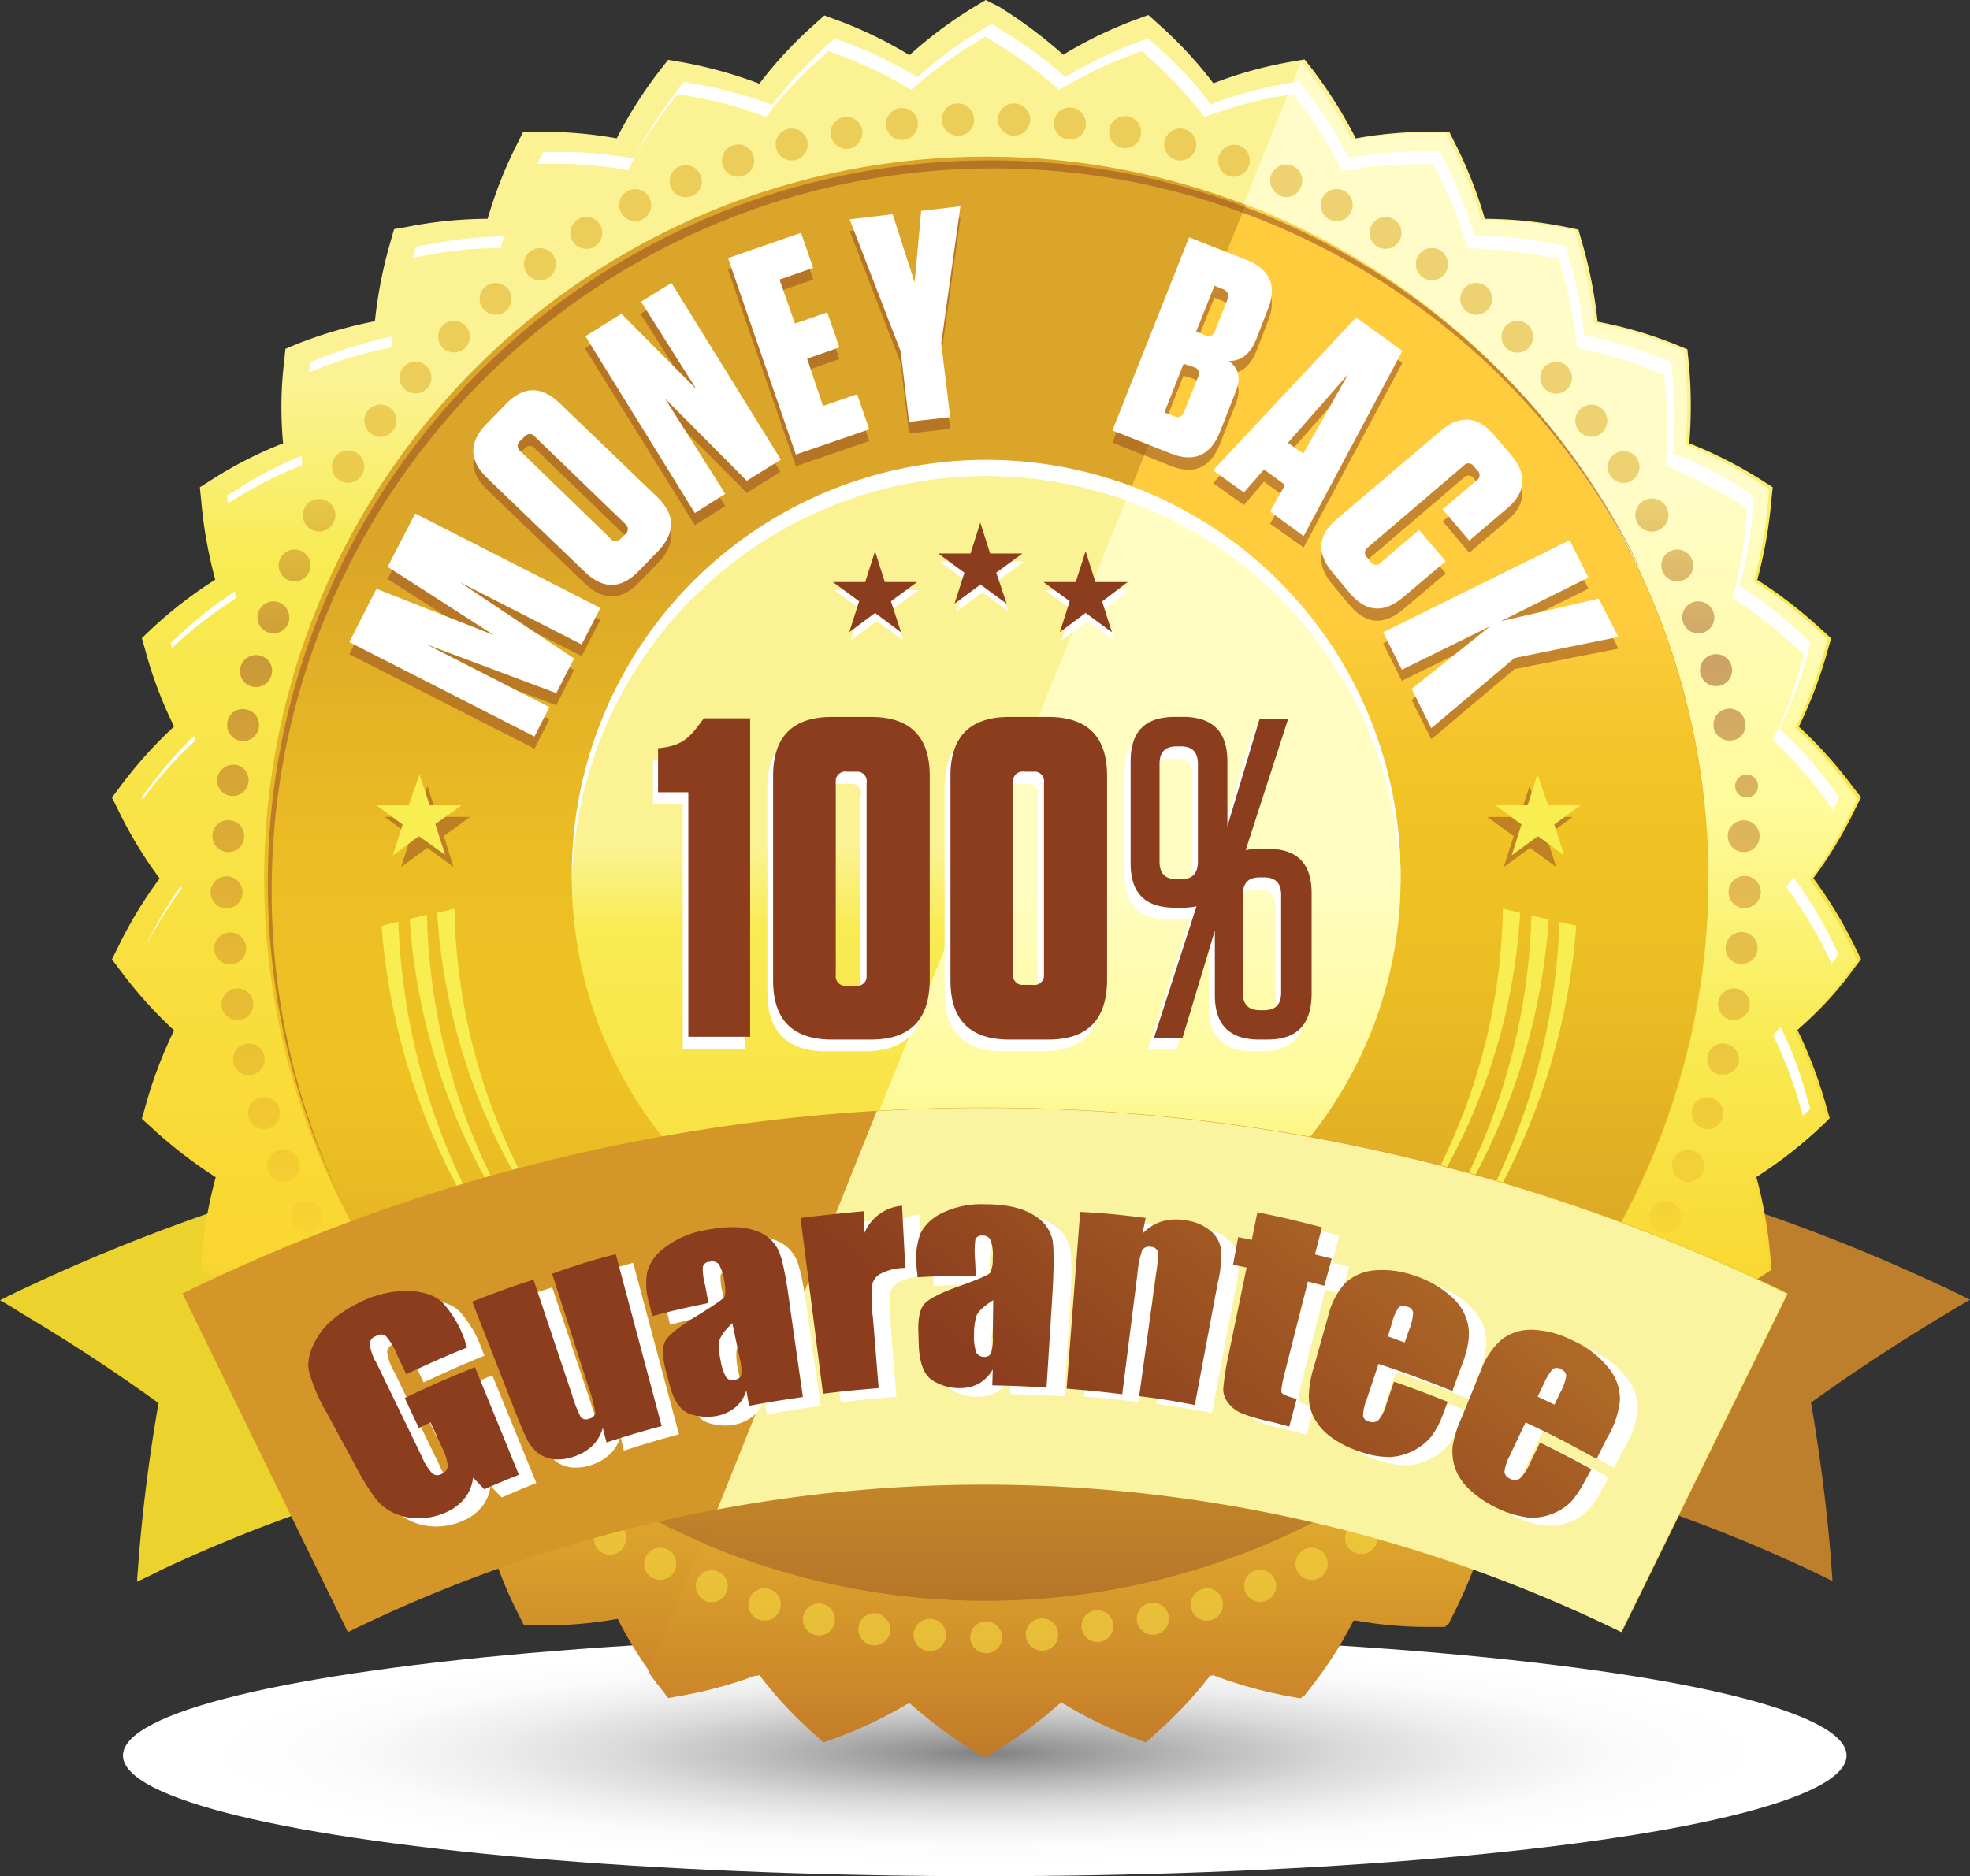 <svg xmlns="http://www.w3.org/2000/svg" xmlns:xlink="http://www.w3.org/1999/xlink" viewBox="0 0 421 401" role="img" aria-labelledby="title"><rect x="0" y="0" width="421" height="401" fill="#333333" stroke="none"/><defs><radialGradient id="a" cx="473.52" cy="6781.71" r="184.46" gradientTransform="matrix(1, 0, 0, -0.14, -263.07, 1324.17)" gradientUnits="userSpaceOnUse"><stop offset="0" stop-color="gray"/><stop offset="0.09" stop-color="#989898"/><stop offset="0.26" stop-color="#bdbdbd"/><stop offset="0.42" stop-color="#dadada"/><stop offset="0.58" stop-color="#eee"/><stop offset="0.74" stop-color="#fbfbfb"/><stop offset="0.9" stop-color="#fff"/></radialGradient><linearGradient id="b" x1="212.8" y1="-5.81" x2="435.06" y2="97.84" gradientTransform="matrix(1, 0, 0, -1, 0, 246)" gradientUnits="userSpaceOnUse"><stop offset="0" stop-color="#ecd22c"/><stop offset="0.11" stop-color="#ce972a"/><stop offset="0.35" stop-color="#bd7f2b"/></linearGradient><linearGradient id="c" x1="-1493.23" y1="-207.21" x2="-1270.93" y2="-103.55" gradientTransform="translate(-852.95 246) rotate(180)" gradientUnits="userSpaceOnUse"><stop offset="0" stop-color="#ecd22c"/><stop offset="0.11" stop-color="#ce972a"/><stop offset="0.27" stop-color="#bd7f2b"/></linearGradient><linearGradient id="d" x1="210.82" y1="-211.3" x2="210.82" y2="164.05" gradientTransform="matrix(1, 0, 0, -1, 0, 246)" gradientUnits="userSpaceOnUse"><stop offset="0" stop-color="#deac26"/><stop offset="0.11" stop-color="#a05324"/><stop offset="0.27" stop-color="#cd892a"/><stop offset="0.5" stop-color="#fad630"/><stop offset="0.9" stop-color="#f8eb53"/><stop offset="1" stop-color="#fbf393"/></linearGradient><linearGradient id="e" x1="267.86" y1="-211.3" x2="267.86" y2="151.2" gradientTransform="matrix(1, 0, 0, -1, 0, 246)" gradientUnits="userSpaceOnUse"><stop offset="0" stop-color="#deac26"/><stop offset="0.11" stop-color="#a05324"/><stop offset="0.27" stop-color="#cd892a"/><stop offset="0.5" stop-color="#fad630"/><stop offset="0.65" stop-color="#f8eb53"/><stop offset="0.78" stop-color="#fffa99"/><stop offset="0.97" stop-color="#fffcc7"/></linearGradient><linearGradient id="f" x1="210.7" y1="142.07" x2="210.7" y2="-189.17" xlink:href="#d"/><linearGradient id="g" x1="210.78" y1="-177.86" x2="210.78" y2="130.78" gradientTransform="matrix(1, 0, 0, -1, 0, 246)" gradientUnits="userSpaceOnUse"><stop offset="0" stop-color="#9b5023"/><stop offset="0.3" stop-color="#ba7b2a"/><stop offset="0.36" stop-color="#c78c28"/><stop offset="0.47" stop-color="#ddaa25"/><stop offset="0.56" stop-color="#eabc24"/><stop offset="0.63" stop-color="#efc223"/><stop offset="0.77" stop-color="#ecbe24"/><stop offset="0.91" stop-color="#e2b026"/><stop offset="1" stop-color="#daa528"/></linearGradient><linearGradient id="h" x1="257.74" y1="-177.86" x2="257.74" y2="120.5" gradientTransform="matrix(1, 0, 0, -1, 0, 246)" gradientUnits="userSpaceOnUse"><stop offset="0" stop-color="#8c3e11"/><stop offset="0.3" stop-color="#ba7b2a"/><stop offset="0.39" stop-color="#c78c28"/><stop offset="0.55" stop-color="#ddaa25"/><stop offset="0.7" stop-color="#eabc24"/><stop offset="0.8" stop-color="#efc223"/><stop offset="0.87" stop-color="#f2c427"/><stop offset="0.94" stop-color="#f9c935"/><stop offset="0.98" stop-color="#ffcc3e"/></linearGradient><linearGradient id="i" x1="210.77" y1="-112.13" x2="210.77" y2="64.99" gradientTransform="matrix(1, 0, 0, -1, 0, 246)" gradientUnits="userSpaceOnUse"><stop offset="0" stop-color="#cd892a"/><stop offset="0.32" stop-color="#fad630"/><stop offset="0.9" stop-color="#f8eb53"/><stop offset="1" stop-color="#fbf393"/></linearGradient><linearGradient id="j" x1="237.23" y1="-112.13" x2="237.23" y2="59.59" gradientTransform="matrix(1, 0, 0, -1, 0, 246)" gradientUnits="userSpaceOnUse"><stop offset="0" stop-color="#deac26"/><stop offset="0.38" stop-color="#fad630"/><stop offset="0.55" stop-color="#f8eb53"/><stop offset="0.72" stop-color="#fffa99"/><stop offset="0.99" stop-color="#fffdc2"/></linearGradient><linearGradient id="k" x1="441.1" y1="122.58" x2="504.27" y2="122.58" gradientTransform="matrix(1, 0, 0, -1, 0, 246)" gradientUnits="userSpaceOnUse"><stop offset="0" stop-color="#8b3d1e"/><stop offset="0.51" stop-color="#be7c2a"/><stop offset="1" stop-color="#8b3d1e"/></linearGradient><linearGradient id="l" x1="403.82" y1="58.29" x2="543.49" y2="58.29" xlink:href="#k"/><linearGradient id="m" x1="302" y1="-46.78" x2="645.06" y2="-46.78" gradientTransform="matrix(1, 0, 0, -1, 0, 246)" gradientUnits="userSpaceOnUse"><stop offset="0" stop-color="#d59629"/><stop offset="0.15" stop-color="#e3c320"/><stop offset="0.5" stop-color="#f8ed51"/><stop offset="0.87" stop-color="#e3c320"/><stop offset="1" stop-color="#d59629"/></linearGradient><linearGradient id="n" x1="416.43" y1="-46.81" x2="645.06" y2="-46.81" gradientTransform="matrix(1, 0, 0, -1, 0, 246)" gradientUnits="userSpaceOnUse"><stop offset="0.08" stop-color="#faf39f"/><stop offset="0.53" stop-color="#f8ed51"/><stop offset="0.87" stop-color="#e3c320"/><stop offset="1" stop-color="#d59629"/></linearGradient><linearGradient id="o" x1="210.53" y1="-46.85" x2="363.28" y2="135.19" xlink:href="#k"/></defs><title>moneybackguarantee banner</title><ellipse cx="210.45" cy="375.21" rx="184.17" ry="25.79" style="fill:url(#a)"/><path d="M255.72,246l-3.9-.8A395.85,395.85,0,0,0,6,275c-2,.9-4,1.9-6,2.9,1.6,0.9,3.2,1.9,4.8,2.9q15.14,9,29.08,19.09-2.85,16.34-4.2,32.68c-0.1,1.8-.3,3.6-0.4,5.5,1.7-.8,3.4-1.6,5.1-2.5a329.29,329.29,0,0,1,204.35-24.79l3.2,0.7c0.2-1,.4-2.1.7-3.1,4.1-19.69,8.29-39.48,12.39-59.17,0.3-1.1.5-2.2,0.7-3.2h0Z" style="fill:url(#b)"/><path d="M165.18,246c0.2,1,.4,2.1.7,3.1,4.1,19.69,8.29,39.48,12.39,59.17,0.2,1,.4,2.1.7,3.1l3.2-.7a329.29,329.29,0,0,1,204.35,24.79c1.7,0.8,3.4,1.6,5.1,2.5-0.1-1.8-.3-3.6-0.4-5.5q-1.35-16.19-4.2-32.68Q401,289.73,416.1,280.69c1.6-1,3.2-1.9,4.9-2.9-2-1-4-2-6-2.9A395.85,395.85,0,0,0,169.18,245.1l-4,.9h0Z" style="fill:url(#c)"/><path d="M395.92,207.4l1.8-2.4-1.3-2.6a91.25,91.25,0,0,0-8.89-14.69A91.25,91.25,0,0,0,396.42,173l1.3-2.6-1.8-2.3a93,93,0,0,0-11.49-12.79,95,95,0,0,0,6.1-16.09l0.8-2.8-2.2-2a98.53,98.53,0,0,0-13.59-10.49,96.48,96.48,0,0,0,3-16.89l0.3-2.9-2.5-1.6A91.78,91.78,0,0,0,361,94.75a98.78,98.78,0,0,0-.1-17.19l-0.3-2.9-2.7-1.1a86.48,86.48,0,0,0-16.49-4.8,97.08,97.08,0,0,0-3.3-16.89l-0.8-2.8-2.9-.6a89.25,89.25,0,0,0-17.09-1.7,91.69,91.69,0,0,0-6.3-16l-1.3-2.6h-2.9a89,89,0,0,0-17.09,1.4A96.71,96.71,0,0,0,280.6,15l-1.8-2.3-2.9.5a86.88,86.88,0,0,0-16.59,4.6A87.33,87.33,0,0,0,247.62,5.2l-2.2-2-2.7,1a88.55,88.55,0,0,0-15.49,7.5A99,99,0,0,0,213.45,1.4L210.65,0l-2.5,1.5a91.65,91.65,0,0,0-13.79,10.29,88.55,88.55,0,0,0-15.49-7.5l-2.7-1-2.2,2a87.33,87.33,0,0,0-11.69,12.59,94.87,94.87,0,0,0-16.59-4.6l-2.9-.5-1.8,2.3a91.06,91.06,0,0,0-9.19,14.49,89.62,89.62,0,0,0-17.09-1.4h-2.9l-1.3,2.6a91.68,91.68,0,0,0-6.3,16,89.25,89.25,0,0,0-17.09,1.7l-2.9.5-0.8,2.8a97.08,97.08,0,0,0-3.3,16.89,94.39,94.39,0,0,0-16.49,4.8L61,74.56l-0.3,2.9a83.35,83.35,0,0,0-.2,17.29,88.07,88.07,0,0,0-15.29,7.8l-2.5,1.6L43,107a96.48,96.48,0,0,0,3,16.89,92.88,92.88,0,0,0-13.59,10.49l-2.1,2,0.8,2.8a87.24,87.24,0,0,0,6.1,16.09,93,93,0,0,0-11.49,12.79l-1.8,2.4,1.3,2.6a91.25,91.25,0,0,0,8.89,14.69,91.25,91.25,0,0,0-8.89,14.69l-1.3,2.6,1.8,2.4a93,93,0,0,0,11.49,12.79,91.92,91.92,0,0,0-6.1,16.09l-0.8,2.8,2.2,2A98.53,98.53,0,0,0,46.1,251.61a96.48,96.48,0,0,0-3,16.89l-0.2,2.9,2.5,1.6a91.78,91.78,0,0,0,15.29,7.8,98.78,98.78,0,0,0,.1,17.19l0.3,2.9,2.7,1.1a86.48,86.48,0,0,0,16.49,4.8,97.08,97.08,0,0,0,3.3,16.89l0.8,2.8,2.9,0.6a89.25,89.25,0,0,0,17.09,1.7,91.68,91.68,0,0,0,6.3,16l1.3,2.6h2.9A89,89,0,0,0,132,346a91.06,91.06,0,0,0,9.19,14.49l1.8,2.3,2.9-.5a86.88,86.88,0,0,0,16.59-4.6,87.33,87.33,0,0,0,11.69,12.59l2.2,2,2.7-1a88.55,88.55,0,0,0,15.49-7.5,90.35,90.35,0,0,0,13.79,10.09l2.5,1.5,2.5-1.5A91.65,91.65,0,0,0,227,363.62a88.55,88.55,0,0,0,15.49,7.5l2.7,1,2.2-2a87.33,87.33,0,0,0,11.69-12.59,94.87,94.87,0,0,0,16.59,4.6l2.9,0.5,1.8-2.3a83.14,83.14,0,0,0,9.09-14.39,89.62,89.62,0,0,0,17.09,1.4h2.9l1.3-2.6a100.72,100.72,0,0,0,6.4-16,89.25,89.25,0,0,0,17.09-1.7l2.9-.6,0.8-2.8a97.07,97.07,0,0,0,3.3-16.89,94.4,94.4,0,0,0,16.49-4.8l2.7-1.1,0.3-2.9a89.83,89.83,0,0,0,.1-17.19,88.08,88.08,0,0,0,15.29-7.8l2.5-1.6-0.3-3a96.48,96.48,0,0,0-3-16.89A92.88,92.88,0,0,0,388.92,241l2.1-2-0.8-2.8a95,95,0,0,0-6.1-16.09,74.68,74.68,0,0,0,11.79-12.69h0v0Z" style="fill:url(#d)"/><path d="M395.72,202.7a91.25,91.25,0,0,0-8.9-14.7,91.25,91.25,0,0,0,8.89-14.69l1.3-2.6-1.8-2.4a93,93,0,0,0-11.49-12.79,91.92,91.92,0,0,0,6.1-16.09l0.8-2.8-2.2-2a90.66,90.66,0,0,0-13.59-10.39,96.48,96.48,0,0,0,3-16.89l0.2-2.9-2.5-1.6a91.78,91.78,0,0,0-15.29-7.8,98.78,98.78,0,0,0-.1-17.19l-0.3-2.9-2.7-1.1a86.48,86.48,0,0,0-16.49-4.8,97.08,97.08,0,0,0-3.3-16.89l-0.8-2.9-2.9-.6A89.25,89.25,0,0,0,316.57,47a84.8,84.8,0,0,0-6.4-16l-1.3-2.6h-2.5a95.5,95.5,0,0,0-16.89,1.4V29.7l-0.6.1a96.71,96.71,0,0,0-9.19-14.59l-1.6-2.1L138.7,357.52a38.1,38.1,0,0,0,2.4,3.2l1.7,2.2,2.3-.4a94.59,94.59,0,0,0,16.59-4.5l0.1,0.2,0.5-.2A87.33,87.33,0,0,0,174,370.62l2,1.8,2.3-.9a87.62,87.62,0,0,0,15.39-7.5l0.3,0.2,0.4-.2a99,99,0,0,0,13.79,10.29l2.2,1.3,2.2-1.3A91.65,91.65,0,0,0,226.34,364l0.4,0.2,0.3-.2a88.55,88.55,0,0,0,15.49,7.5l2.3,0.9,2-1.8A92.89,92.89,0,0,0,258.52,358l0.5,0.2,0.1-.2a94.87,94.87,0,0,0,16.59,4.6L278,363l1.7-2.2a91.06,91.06,0,0,0,9.19-14.49l0.6,0.1v-0.1a86.91,86.91,0,0,0,16.89,1.4h2.5l1.3-2.6a100.72,100.72,0,0,0,6.4-16,89.25,89.25,0,0,0,17.09-1.7l2.9-.6,0.8-2.8a97.07,97.07,0,0,0,3.3-16.89,94.4,94.4,0,0,0,16.49-4.8l2.7-1.1,0.3-2.9a89.83,89.83,0,0,0,.1-17.19,88.08,88.08,0,0,0,15.29-7.8l2.5-1.6-0.3-2.9a96.48,96.48,0,0,0-3-16.89,93.76,93.76,0,0,0,13.69-10.49l2.1-2-0.8-2.8a87.24,87.24,0,0,0-6.1-16.09,93,93,0,0,0,11.49-12.79l1.8-2.4Z" style="fill:url(#e)"/><path d="M372.83,182.11a3.4,3.4,0,1,1,3.2-3.6h0a3.38,3.38,0,0,1-3.15,3.6h-0.05Zm-0.8-12a2.45,2.45,0,1,1,.17.09h-0.07c-0.1,0-.1,0-0.1-0.1h0Zm-1.8-11.89a3.41,3.41,0,1,1,2.7-4h0a3.29,3.29,0,0,1-2.45,4l-0.25,0h0Zm-2.6-11.69a3.42,3.42,0,1,1,2.4-4.2,3.37,3.37,0,0,1-2.3,4.17l-0.1,0c0.1,0.1,0,.1,0,0h0Zm-3.5-11.39a3.42,3.42,0,1,1,2-4.4h0a3.36,3.36,0,0,1-1.9,4.36l-0.09,0h0Zm-4.3-11.19a3.4,3.4,0,1,1,1.7-4.5,3.32,3.32,0,0,1-1.55,4.43l-0.15.07h0Zm-5.1-10.79a3.53,3.53,0,1,1,1.28-4.92l0.12,0.22h0a3.46,3.46,0,0,1-1.39,4.69h0Zm-5.9-10.49a3.4,3.4,0,1,1,1-4.7h0a3.38,3.38,0,0,1-1,4.68l0,0h0Zm-6.7-10a3.43,3.43,0,1,1,.7-4.8h0a3.47,3.47,0,0,1-.7,4.8h0ZM330,83a3.4,3.4,0,1,1,4.8.3A3.44,3.44,0,0,1,330,83h0Zm1,218.59a3.39,3.39,0,1,1-.1-4.8,3.35,3.35,0,0,1,.16,4.73l-0.06.07h0ZM321.87,74.36a3.39,3.39,0,1,1,4.8,0,3.35,3.35,0,0,1-4.74.06l-0.06-.06h0Zm0.4,235.78a3.35,3.35,0,0,1-4.74-.13l-0.06-.07a3.4,3.4,0,1,1,5-4.6h0a3.36,3.36,0,0,1-.15,4.75l-0.05.05h0Zm-9-243.68a3.4,3.4,0,1,1,4.8-.4h0a3.36,3.36,0,0,1-4.73.46l-0.07-.06h0Zm0.2,246.78a3.42,3.42,0,1,1-4.8-.6,3.38,3.38,0,0,1,4.75.54l0.05,0.06h0ZM304,59.27a3.48,3.48,0,0,1-.8-4.8,3.39,3.39,0,0,1,4.72-.86L308,53.67a3.44,3.44,0,0,1-4,5.6h0Zm0,261.17a3.45,3.45,0,1,1-4.8-.9h0a3.59,3.59,0,0,1,4.8.9h0ZM294.29,52.67a3.41,3.41,0,1,1,4.7-1.1,3.41,3.41,0,0,1-4.7,1.1h0ZM293.89,327a3.45,3.45,0,1,1-4.7-1.3h0a3.42,3.42,0,0,1,4.67,1.25l0,0h0ZM284.1,46.88a3.42,3.42,0,1,1,4.6-1.5h0a3.38,3.38,0,0,1-4.53,1.54l-0.07,0h0Zm-0.7,285.86a3.44,3.44,0,1,1-4.6-1.6h0a3.44,3.44,0,0,1,4.6,1.59h0Zm-9.89-291A3.43,3.43,0,1,1,278,40l0,0a3.3,3.3,0,0,1-4.26,1.9l-0.24-.1h0V41.74Zm-1,296a3.42,3.42,0,1,1-4.4-2h0a3.4,3.4,0,0,1,4.39,2v0h0Zm-10-300.15a3.45,3.45,0,0,1,2.3-6.5,3.39,3.39,0,0,1,2.1,4.3,3.43,3.43,0,0,1-4.31,2.23l-0.09,0h0Zm-1.3,304.35a3.45,3.45,0,1,1-4.3-2.3h0a3.37,3.37,0,0,1,4.26,2.15l0,0.14h0ZM251.32,34.18a3.42,3.42,0,1,1,4.2-2.4,3.42,3.42,0,0,1-4.2,2.4h0Zm-4.2,315.14a3.43,3.43,0,1,1,2.6-4.1,3.43,3.43,0,0,1-2.6,4.1h0ZM239.83,31.58a3.29,3.29,0,0,1-2.75-3.75q0-.12,0-0.25a3.41,3.41,0,1,1,6.7,1.3h0a3.36,3.36,0,0,1-3.9,2.72l-0.1,0h0Zm-1.9,316a3.4,3.4,0,1,1,0-.07v0.07h0ZM228.24,29.79a3.42,3.42,0,1,1,3.8-3h0a3.33,3.33,0,0,1-3.61,3l-0.19,0h0Zm-5.3,323a3.46,3.46,0,1,1,3.2-3.7h0a3.41,3.41,0,0,1-3.1,3.69h-0.1ZM216.55,29a3.45,3.45,0,1,1,3.6-3.3h0a3.46,3.46,0,0,1-3.6,3.3h0Zm-5.8,324.34a3.4,3.4,0,1,1,3.4-3.4h0a3.37,3.37,0,0,1-3.34,3.4h-0.06ZM204.85,29a3.45,3.45,0,1,1,3.3-3.6h0A3.34,3.34,0,0,1,205.08,29h-0.23Zm-2.7,320.74A3.46,3.46,0,1,1,199,346h0a3.53,3.53,0,0,1,3.2,3.7h0Zm-9-319.84a3.42,3.42,0,1,1,3-3.8h0a3.47,3.47,0,0,1-3,3.8h0Zm-2.9,318.84a3.43,3.43,0,1,1-2.9-3.9,3.55,3.55,0,0,1,2.9,3.9h0Zm-8.69-317a3.41,3.41,0,1,1,2.7-4h0a3.55,3.55,0,0,1-2.7,4h0Zm-3.2,315.14a3.43,3.43,0,1,1-2.6-4.1h0a3.45,3.45,0,0,1,2.6,4.1h0Zm-8.28-312.7a3.42,3.42,0,1,1,2.4-4.2,3.42,3.42,0,0,1-2.4,4.2h0Zm-3.4,309.75a3.45,3.45,0,1,1-2.3-4.3h0a3.34,3.34,0,0,1,2.36,4.09l-0.06.21h0ZM158.89,37.58a3.45,3.45,0,1,1,2.1-4.4h0a3.45,3.45,0,0,1-2.1,4.4h0Zm-3.6,302.65a3.48,3.48,0,0,1-4.4,2,3.53,3.53,0,0,1-2-4.4,3.44,3.44,0,0,1,4.4-2,3.33,3.33,0,0,1,2.06,4.23l-0.06.17h0Zm-7.4-298.35a3.43,3.43,0,1,1,1.8-4.51h0A3.36,3.36,0,0,1,148,41.83l-0.12.05h0Zm-3.7,293.85a3.44,3.44,0,1,1-1.6-4.6h0a3.47,3.47,0,0,1,1.6,4.6h0ZM137.3,46.88a3.42,3.42,0,1,1-3.1-6.1h0a3.43,3.43,0,0,1,4.6,1.5h0a3.4,3.4,0,0,1-1.46,4.58l0,0h0Zm-3.9,283.56a3.45,3.45,0,0,1-6.11-3.21l0.11-.19a3.42,3.42,0,0,1,4.65-1.33l0,0h0a3.34,3.34,0,0,1,1.41,4.51l-0.11.19h0ZM127.1,52.68a3.41,3.41,0,1,1,1.1-4.7,3.41,3.41,0,0,1-1.1,4.7h0Zm-4,271.66a3.38,3.38,0,1,1-.9-4.7,3.38,3.38,0,0,1,.9,4.7l0,0h0ZM117.4,59.27a3.44,3.44,0,1,1,.8-4.8,3.59,3.59,0,0,1-.8,4.8h0Zm-4.1,258.17a3.42,3.42,0,1,1-.6-4.8,3.57,3.57,0,0,1,.6,4.8h0Zm-10-251.37a3.4,3.4,0,1,1,4.8.4,3.45,3.45,0,0,1-4.8-.4h0ZM103.9,310a3.39,3.39,0,1,1-.2-4.8,3.44,3.44,0,0,1,.2,4.8h0ZM94.63,74.36a3.39,3.39,0,1,1,4.8,0,3.44,3.44,0,0,1-4.8,0h0Zm0.6,227.29a3.39,3.39,0,1,1,.1-4.8,3.35,3.35,0,0,1,0,4.74l-0.07.06h0ZM86.54,83.26a3.4,3.4,0,1,1,4.8-.3,3.44,3.44,0,0,1-4.8.3h0Zm-7.29,9.4a3.43,3.43,0,1,1,4.8-.72L84,92a3.31,3.31,0,0,1-4.62.76l-0.14-.11h0Zm-6.7,10a3.46,3.46,0,1,1,4.83-1.21l-0.13.21h0a3.38,3.38,0,0,1-4.67,1l0,0h0Zm-1.3,9.1a3.47,3.47,0,1,1-1.4-4.7h0a3.46,3.46,0,0,1,1.41,4.69h0Zm-5.2,10.49a3.4,3.4,0,1,1-1.7-4.5h0a3.4,3.4,0,0,1,1.7,4.5h0Zm-4.4,10.89a3.42,3.42,0,1,1-2-4.4h0a3.53,3.53,0,0,1,2,4.39h0ZM58,144.33a3.42,3.42,0,1,1-2.4-4.2h0a3.29,3.29,0,0,1,2.47,3.94q0,0.13-.07.26h0Zm-5.4,7.3a3.39,3.39,0,0,1,2.71,4v0a3.41,3.41,0,0,1-6.7-1.3v-0.1a3.3,3.3,0,0,1,3.85-2.63l0.15,0h0Zm-2.3,11.79a3.38,3.38,0,1,1-3.91,2.95v0a3.55,3.55,0,0,1,3.9-2.9h0ZM49,175.31a3.4,3.4,0,1,1-3.6,3.2h0a3.32,3.32,0,0,1,3.43-3.21H49Zm-0.5,12a3.42,3.42,0,1,1-.16,0H48.5Zm0.4,12a3.41,3.41,0,1,1-3.1,3.7h0a3.44,3.44,0,0,1,3.1-3.7h0Zm1.3,12a3.39,3.39,0,1,1-2.8,3.9,3.33,3.33,0,0,1,2.67-3.88l0.13,0c-0.1-.1,0-0.1,0,0h0Zm2.2,11.79a3.39,3.39,0,1,1-2.5,4.1,3.29,3.29,0,0,1,2.29-4l0.21-.05c-0.1-.1,0-0.1,0,0h0Zm3,11.59a3.41,3.41,0,1,1-2.2,4.3h0a3.32,3.32,0,0,1,2-4.24l0.18-.06c-0.1-.1,0-0.1,0,0h0ZM59.26,246a3.45,3.45,0,1,1-1.9,4.5h0a3.35,3.35,0,0,1,1.7-4.42l0.2-.08h0ZM64,257a3.42,3.42,0,1,1-1.5,4.6h0A3.38,3.38,0,0,1,63.93,257L64,257h0Zm5.5,10.69a3.43,3.43,0,1,1-1.2,4.7,3.39,3.39,0,0,1,1.13-4.66l0.07,0h0Zm6.3,10.19a3.45,3.45,0,1,1,3.9,5.7h0a3.49,3.49,0,0,1-4.8-.8,3.6,3.6,0,0,1,.9-4.9h0Zm7,9.7a3.41,3.41,0,1,1-.5,4.8h0a3.37,3.37,0,0,1,.43-4.75l0.07-.05h0Zm255.82,0a3.41,3.41,0,1,1-4.8.5h0a3.35,3.35,0,0,1,4.7-.58l0.1,0.08h0Zm7-9.7a3.44,3.44,0,1,1-4.8.8,3.4,3.4,0,0,1,4.7-1,0.2,0.2,0,0,1,.1.2h0Zm1.6-9a3.43,3.43,0,1,1,1.2,4.7,3.53,3.53,0,0,1-1.2-4.7h0Zm5.6-10.29a3.42,3.42,0,1,1,1.5,4.6,3.59,3.59,0,0,1-1.5-4.6h0Zm4.8-10.69A3.51,3.51,0,0,1,362,246a3.42,3.42,0,0,1,1.93,4.44l0,0.06a3.51,3.51,0,0,1-4.5,1.9h0a3.68,3.68,0,0,1-1.9-4.5c0.1,0,.1-0.1,0,0h0.12Zm4-11a3.41,3.41,0,1,1,2.2,4.3h0a3.62,3.62,0,0,1-2.2-4.3l0.1-.1Zm5.8-7.2a3.39,3.39,0,1,1,4.1-2.5,3.45,3.45,0,0,1-4,2.4ZM370,218a3.39,3.39,0,1,1,3.9-2.8h0a3.29,3.29,0,0,1-3.79,2.7h0Zm2.8-23.89a3.45,3.45,0,1,1,3.5-3.4h0a3.52,3.52,0,0,1-3.47,3.39h0Zm-4,8.2a3.41,3.41,0,1,1,3.1,3.7h0a3.32,3.32,0,0,1-3.12-3.51q0-.09,0-0.19h0Z" style="opacity:0.53;isolation:isolate;fill:url(#f)"/><path d="M210.75,33.48A154.32,154.32,0,1,1,56.46,187.83v0h0A154.27,154.27,0,0,1,210.67,33.48h0.08Z" style="fill:url(#g)"/><path d="M266.21,43.78L150.49,329.94A154.39,154.39,0,0,0,270.61,45.48h0C269.11,44.88,267.61,44.28,266.21,43.78Z" style="fill:url(#h)"/><path d="M210.75,99.15a88.56,88.56,0,1,1-88.54,88.58v0h0a88.46,88.46,0,0,1,88.36-88.56h0.18Z" style="fill:url(#i)"/><path d="M210.75,276.36a88.63,88.63,0,0,0,30.78-171.71L175.18,268.87a87.07,87.07,0,0,0,35.57,7.5h0Z" style="fill:url(#j)"/><path d="M210.75,101.75a88.6,88.6,0,0,0-88.54,87.36v-1.3a88.54,88.54,0,1,1,177.07-1.88q0,0.94,0,1.88v1.3a88.53,88.53,0,0,0-88.54-87.36h0Z" style="fill:#fff"/><path d="M212.35,36C127.11,36,58.06,105.15,58.06,190.41a153.4,153.4,0,0,0,15,66.27A154.32,154.32,0,0,1,349,118.44c0.5,1,1,2,1.4,3A154.18,154.18,0,0,0,212.35,36h0Z" style="fill:#9b5023;opacity:0.57;isolation:isolate"/><path d="M391.12,174l0.5-1.1-1.7-2.3a87,87,0,0,0-11.09-12.39,86.28,86.28,0,0,0,5.9-15.59l0.8-2.7-2.1-1.9a92.89,92.89,0,0,0-13.19-10.19,84.18,84.18,0,0,0,2.9-16.39l0.2-2.8-2.4-1.5A90.76,90.76,0,0,0,356,99.55a93.13,93.13,0,0,0-.1-16.69l-0.3-2.8-2.6-1a88.91,88.91,0,0,0-16-4.7A84.88,84.88,0,0,0,333.86,58l-0.8-2.7-2.8-.5a92.46,92.46,0,0,0-16.59-1.7,97.77,97.77,0,0,0-6.1-15.49l-1.3-2.5h-2.8a83.88,83.88,0,0,0-16.59,1.4A85.87,85.87,0,0,0,278,22.39l-1.7-2.3-2.8.5A89.09,89.09,0,0,0,257.42,25a93.31,93.31,0,0,0-11.29-12.19l-2.1-1.9-2.7,1a94.35,94.35,0,0,0-15,7.3,81.33,81.33,0,0,0-13.39-9.9l-2.4-1.5-2.4,1.5a87.47,87.47,0,0,0-13.39,9.9,86.49,86.49,0,0,0-15-7.3l-2.7-1-2.1,1.9A81.31,81.31,0,0,0,163.68,25a81.58,81.58,0,0,0-16.09-4.4l-2.8-.5-1.7,2.2a85.87,85.87,0,0,0-8.89,14.09A83.88,83.88,0,0,0,117.62,35h-2.8l-0.3.7a4.87,4.87,0,0,0,.3-0.7l1.3-2.5h2.8a83.88,83.88,0,0,1,16.59,1.4,85.87,85.87,0,0,1,8.89-14.09l1.7-2.3,2.8,0.5A89.09,89.09,0,0,1,165,22.39,101,101,0,0,1,176.29,10.1l2.1-1.9,2.7,1a94.35,94.35,0,0,1,15,7.3,81.33,81.33,0,0,1,13.39-9.9l2.4-1.5,2.4,1.5a87.47,87.47,0,0,1,13.39,9.9,86.49,86.49,0,0,1,15-7.3l2.7-1,2.1,1.9a81.31,81.31,0,0,1,11.29,12.19,81.58,81.58,0,0,1,16.09-4.4l2.8-.5,1.7,2.3a85.87,85.87,0,0,1,8.89,14.09,83.88,83.88,0,0,1,16.59-1.4h2.8l1.3,2.5a98.23,98.23,0,0,1,6.2,15.49,84.17,84.17,0,0,1,16.59,1.7l2.8,0.5,0.8,2.7a82,82,0,0,1,3.2,16.39,88.91,88.91,0,0,1,16,4.7l2.6,1,0.3,2.8a84.65,84.65,0,0,1,.1,16.69,83.56,83.56,0,0,1,14.89,7.6l2.4,1.5-0.2,2.8a83.86,83.86,0,0,1-2.9,16.49,87.56,87.56,0,0,1,13.19,10.19l2.1,1.9-0.8,2.8a86.28,86.28,0,0,1-5.9,15.59,87,87,0,0,1,11.09,12.39l1.7,2.3-1.3,2.5a6,6,0,0,0-.6,1.1h-0.07ZM107,53a84.17,84.17,0,0,0-16.59,1.7l-2.2.4,0.7-2.4,2.8-.5a96.56,96.56,0,0,1,16.09-1.7C107.52,51.27,107.32,52.07,107,53ZM83.64,74.26a88.91,88.91,0,0,0-16,4.7l-1.6.6,0.2-2.1,2.7-1.1a99.31,99.31,0,0,1,15-4.5A19.67,19.67,0,0,0,83.64,74.26ZM64.55,99.45A83.56,83.56,0,0,0,49.66,107l-1,.6-0.1-1.7,2.4-1.5a86.29,86.29,0,0,1,13.49-7A14.08,14.08,0,0,1,64.55,99.45ZM50.46,127.84A92.89,92.89,0,0,0,37.27,138l-0.5.5-0.3-1.1,2.1-1.9a92.89,92.89,0,0,1,11.59-9.1c0.1,0.4.2,0.9,0.3,1.4h0v0Zm-9.09,29.49c0.1,0.3.3,0.6,0.4,0.9a87,87,0,0,0-11.09,12.39l-0.2.3-0.2-.5,1.7-2.3a97,97,0,0,1,9.39-10.79h0ZM30.78,202.9l0.7-1.4a91.22,91.22,0,0,1,7.09-12.09l0.3,0.4a102.35,102.35,0,0,0-8.09,13.09h0Zm354,33.88a86.28,86.28,0,0,0-5.9-15.59c0.6-.5,1.1-1.1,1.7-1.6a83.68,83.68,0,0,1,5.5,14.69l0.8,2.7-1.6,1.5ZM392.92,204l-1.5,2-1-2.1a84,84,0,0,0-8.69-14.29c0.5-.7,1-1.4,1.5-2.2a93.34,93.34,0,0,1,8.39,13.89Z" style="fill:#fff"/><path d="M93.43,195.1l3.7-.9a128.58,128.58,0,0,0,31.08,81.66A130.37,130.37,0,0,1,93.43,195.1ZM85.14,197a140,140,0,0,0,34.18,87,142.49,142.49,0,0,1-37.78-86.1Zm38.67,82.86A136.29,136.29,0,0,1,87.54,196.4l3.7-.9A133.26,133.26,0,0,0,123.81,279.86Z" style="fill:#f8ed51"/><path d="M91.33,168l2.2,6.6h6.9l-5.6,4.1,2.1,6.6-5.6-4.1-5.6,4.1,2.1-6.6-5.6-4.1h6.9Z" style="fill:#9b5023;opacity:0.57;isolation:isolate"/><path d="M89.64,165.52l2.2,6.6h6.8l-5.6,4,2.1,6.6-5.6-4-5.6,4.1,2.1-6.6-5.6-4.1h6.9Z" style="fill:#f8ed51"/><path d="M290.09,275.86a128.37,128.37,0,0,0,31.08-81.66l3.7,0.9A129.27,129.27,0,0,1,290.09,275.86Zm46.77-78A142.23,142.23,0,0,1,299.09,284a140,140,0,0,0,34.18-87Zm-9.59-2.2,3.7,0.9A136.54,136.54,0,0,1,294.7,280a135.26,135.26,0,0,0,32.58-84.36h0Z" style="fill:#f8ed51"/><path d="M329.17,174.61h6.9l-5.6,4.1,2.1,6.6-5.6-4.1-5.6,4.1,2.1-6.6-5.6-4.1h6.9l2.1-6.6Z" style="fill:#9b5023;opacity:0.57;isolation:isolate"/><path d="M330.86,172.11h6.9l-5.6,4.1,2.1,6.6-5.6-4.1-5.6,4.1,2.1-6.6-5.6-4.1h6.9l2.1-6.6Z" style="fill:#f8ed51"/><path d="M235.93,130.24l2.1,6.6-5.6-4.1-5.6,4.1,2.1-6.6-5.6-4.1h6.9l2.1-6.6,2.1,6.6h6.9Zm-20.39.5-5.6-4.1-5.6,4.1,2.1-6.6-5.6-4.1h6.9l2.1-6.6,2.1,6.6h6.9l-5.6,4.1ZM193,136.83l-5.6-4.1-5.6,4.1,2.1-6.6-5.6-4.1h6.9l2.1-6.6,2.1,6.6h6.9l-5.6,4.1Z" style="fill:#fff"/><path d="M235.53,128.54l2.1,6.6L232,131l-5.5,4.1,2.1-6.6-5.6-4.1h6.9l2.1-6.6,2.1,6.6H241Zm-20.39.5-5.6-4.1L204,129l2.1-6.6-5.6-4.1h6.9l2.1-6.6,2.1,6.6h6.9l-5.6,4.1Zm-22.58,6.1L187,131l-5.5,4.1,2.1-6.6-5.6-4.1h6.9l2.1-6.6,2.1,6.6H196l-5.6,4.1Z" style="fill:url(#k)"/><path d="M269.51,224.69h-1.7c-6.3,0-9.49-3.1-9.49-9.5V201.4l-6.9,22.89h-6.1l9.09-28.09a14.27,14.27,0,0,1-2.9.3h-1.7c-6.4,0-9.49-3.1-9.49-9.5V165.22c0-6.4,3.1-9.5,9.49-9.5h1.7c6.3,0,9.49,3.1,9.49,9.5v13.89l6.9-23H274l-9.09,28.09a14.27,14.27,0,0,1,2.9-.3h1.7c6.4,0,9.49,3.1,9.49,9.5v21.79c0,6.4-3.1,9.5-9.49,9.5h0Zm-14.69-58.77c0-2.6-1.2-3.8-3.7-3.8h-0.8c-2.5,0-3.7,1.2-3.7,3.8v20.79c0,2.6,1.2,3.8,3.7,3.8h0.9c2.4,0,3.6-1.2,3.6-3.8V165.92h0Zm17.79,28c0-2.6-1.2-3.8-3.7-3.8H268c-2.4,0-3.6,1.2-3.6,3.8v20.79c0,2.6,1.2,3.8,3.7,3.8h0.8c2.5,0,3.7-1.2,3.7-3.8V193.9h0v0ZM222.75,224.7h-8.29q-12.59,0-12.59-12.59V168.32q0-12.59,12.59-12.59h8.29q12.59,0,12.59,12.59V212c0,8.6-4.2,12.69-12.59,12.69h0Zm-0.9-54.77a2.07,2.07,0,0,0-1.7-2.39h-2.5a2.06,2.06,0,0,0-2.39,1.66v41.52a2.07,2.07,0,0,0,1.68,2.4h2.42a2.06,2.06,0,0,0,2.39-1.66V169.92h0.1Zm-37,54.77h-8.29Q164,224.7,164,212.11V168.32q0-12.59,12.59-12.59h8.29q12.59,0,12.59,12.59V212c0,8.6-4.2,12.69-12.59,12.69h0ZM184,169.92a2.07,2.07,0,0,0-1.7-2.39h-2.5a2.07,2.07,0,0,0-2.39,1.7V210.8a2.07,2.07,0,0,0,1.68,2.4h2.42a2.06,2.06,0,0,0,2.39-1.66V169.92H184Zm-38.07,2h-6.4v-9.4c4.3-.4,6.2-1.6,8.59-4.8l1.2-1.6h9.89v68.07H145.9V171.91h0Z" style="fill:#fff"/><path d="M270.81,222.19h-1.7c-6.3,0-9.49-3.1-9.49-9.5V198.9l-6.9,22.89h-6.1l9.09-28.09a14.27,14.27,0,0,1-2.9.3h-1.7c-6.4,0-9.49-3.1-9.49-9.5V162.72c0-6.4,3.1-9.5,9.49-9.5h1.7c6.3,0,9.49,3.1,9.49,9.5v13.89l6.9-23h6.1l-9.09,28.09a14.27,14.27,0,0,1,2.9-.3h1.7c6.4,0,9.49,3.1,9.49,9.5v21.69c-0.1,6.5-3.2,9.6-9.49,9.6h0ZM256,163.32c0-2.6-1.2-3.8-3.7-3.8h-0.8c-2.5,0-3.7,1.2-3.7,3.8v20.79c0,2.6,1.2,3.8,3.7,3.8h0.9c2.4,0,3.6-1.2,3.6-3.8V163.32h0Zm17.79,28c0-2.6-1.2-3.8-3.7-3.8h-0.9c-2.4,0-3.6,1.2-3.6,3.8v20.79c0,2.6,1.2,3.8,3.7,3.8h0.8c2.5,0,3.7-1.2,3.7-3.8V191.3h0v0ZM224,222.19h-8.29q-12.59,0-12.59-12.59V165.82q0-12.59,12.59-12.59H224q12.59,0,12.59,12.59V209.6c-0.1,8.4-4.2,12.59-12.59,12.59h0Zm-0.9-54.87a2.07,2.07,0,0,0-1.7-2.39h-2.5a2.07,2.07,0,0,0-2.39,1.7V208.1a2.07,2.07,0,0,0,1.7,2.39h2.5a2.07,2.07,0,0,0,2.39-1.7V167.32h0Zm-37,54.87h-8.29q-12.59,0-12.59-12.59V165.82q0-12.59,12.59-12.59h8.29q12.59,0,12.59,12.59V209.6c-0.1,8.4-4.2,12.59-12.59,12.59h0Zm-0.9-54.87a2.07,2.07,0,0,0-1.7-2.39H181a2.07,2.07,0,0,0-2.39,1.7V208.3a2.07,2.07,0,0,0,1.7,2.39h2.5a2.07,2.07,0,0,0,2.39-1.7V167.32h0Zm-38.17,2h-6.4v-9.4c4.3-.4,6.2-1.6,8.59-4.8l1.2-1.6h9.89v68.07H147.1V169.32H147Z" style="fill:url(#l)"/><path d="M345.85,138.63L323.67,143l-17.79,15-4.2-8.4,16.79-13.39-18.89,9.3-4-8,39.87-19.69,4,8-18.69,9.3,20.89-4.8ZM314,118.14l-5.7-6.7,7.19-6.1a1.36,1.36,0,0,0,.53-1.85l0-.05-0.3-.3-0.7-.8a1.36,1.36,0,0,0-1.85-.53l-0.05,0-0.3.3L292.4,119.53a1.36,1.36,0,0,0-.53,1.85l0,0.05,0.3,0.3,0.7,0.9a1.36,1.36,0,0,0,1.85.53l0.05,0,0.3-.3,8.19-7,5.7,6.7-9,7.6c-4.2,3.6-8.09,3.3-11.59-.9l-3.5-4.2c-3.6-4.2-3.3-8.1.9-11.59l22-18.69c4.2-3.6,8.09-3.3,11.59.9l3.5,4.1c3.6,4.2,3.3,8.1-.9,11.59Zm-42.57-6.2,3.2-5.7-4.5-3.3-4.3,5-6.6-4.7,30.58-32.78,9.89,7.1L278.6,117Zm3.8-14.79,3.3,2.3,9.59-17ZM268.51,75c-1.4,3.5-3.4,4.8-5.9,4.8,2.2,1.7,2.6,3.7,1.4,6.7l-3.3,8.4c-2,5.1-5.6,6.7-10.69,4.6l-12.29-4.9,16.39-41.28,12.19,4.8c5.1,2,6.7,5.6,4.6,10.69Zm-15.59,5.3-4.1,10.39,2.1,0.8a1.34,1.34,0,0,0,1.85-.41l0.05-.09c0.1-.1.1-0.3,0.2-0.4l3-7.5a1.34,1.34,0,0,0-.41-1.85l-0.09-.05c-0.1-.1-0.3-0.1-0.4-0.2Zm8.59-15.89-2-.8-3.9,9.8,1.9,0.8a1.34,1.34,0,0,0,1.85-.41l0.05-.09c0.1-.1.1-0.3,0.2-0.4l2.7-6.8a1.43,1.43,0,0,0-.5-1.9c-0.1-.1-0.2-0.1-0.3-0.2h0ZM203.06,91.65l-8.79,1-1.8-15.09-10.9-28.18,9.19-1.1,4.7,14.59,1.4-15.29,8.39-1-4.1,29.29Zm-27.18-2.4,7.29-2.5,2.6,7.5-15.69,5.4-14.49-42,15.59-5.4,2.6,7.5-7.19,2.5,3.3,9.4,6.9-2.4,2.6,7.5-6.9,2.4Zm-16.29,16.09L142.1,87.76,155,108.15l-6.5,4.1L125,74.46l7.69-4.8,16,16.09L136.9,67.07l6.5-4,23.38,37.78Zm-19,15-4,4.1c-3.8,4-7.69,4-11.69.2l-20.69-19.89c-4-3.8-4.1-7.7-.2-11.69l4-4.1c3.8-4,7.69-4.1,11.69-.2l20.69,19.89c4,3.89,4,7.79.21,11.69h0Zm-7-5.9L114.32,95.85a1.32,1.32,0,0,0-1.83-.35l-0.07,0-0.3.3-0.9.9a1.32,1.32,0,0,0-.35,1.83l0,0.07,0.3,0.3,19.29,18.59a1.32,1.32,0,0,0,1.83.35l0.07,0,0.3-.3,0.9-.9a1.42,1.42,0,0,0,.3-1.9,0.85,0.85,0,0,1-.3-0.3h0Zm-9.29,25.79-26-13.29,24.38,16.29-3.8,7.5-27.74-10.4,26.28,13.39-3.2,6.3L74.65,139.83l5.8-11.39,25.08,9.9-22.69-14.6,5.9-11.49,39.57,20.19Z" style="fill:#9b5023;opacity:0.57;isolation:isolate"/><path d="M345.85,136.13l-22.18,4.5-17.79,15-4.2-8.4,16.79-13.39-18.89,9.3-4-8,39.87-19.69,4,8-18.69,9.3,20.89-4.8ZM314,115.54l-5.7-6.7,7.19-6.1a1.36,1.36,0,0,0,.53-1.85l0-.05-0.3-.3-0.7-.8a1.36,1.36,0,0,0-1.85-.53l-0.05,0-0.3.3L292.4,116.93a1.36,1.36,0,0,0-.53,1.85l0,0.05,0.3,0.3,0.7,0.9a1.36,1.36,0,0,0,1.85.53l0.05,0,0.3-.3,8.19-7,5.7,6.7-9,7.6c-4.2,3.6-8.09,3.3-11.59-.9l-3.5-4.2c-3.6-4.2-3.3-8.1.9-11.59l22-18.69c4.2-3.6,8.09-3.3,11.59.9l3.5,4.1c3.6,4.2,3.3,8.1-.9,11.59Zm-42.57-6.2,3.2-5.7-4.5-3.3-4.3,4.9-6.6-4.7,30.58-32.68L299.7,75l-21.1,39.58Zm3.8-14.69,3.3,2.3,9.59-17Zm-6.7-22.29c-1.4,3.5-3.4,4.8-5.9,4.8,2.2,1.7,2.6,3.7,1.4,6.7l-3.3,8.4c-2,5.1-5.6,6.7-10.69,4.6L237.73,92l16.39-41.28,12.19,4.8c5.1,2,6.7,5.6,4.6,10.69Zm-15.59,5.4-4.1,10.39,2.1,0.8a1.34,1.34,0,0,0,1.85-.41l0.05-.09c0.1-.1.1-0.3,0.2-0.4l3-7.5a1.34,1.34,0,0,0-.41-1.85l-0.09-.05c-0.1-.1-0.3-0.1-0.4-0.2Zm8.59-15.89-2-.8-3.9,9.8,1.9,0.8a1.34,1.34,0,0,0,1.85-.41l0.05-.09c0.1-.1.1-0.3,0.2-0.4l2.7-6.8a1.43,1.43,0,0,0-.5-1.9,0.53,0.53,0,0,0-.3-0.2h0ZM203.06,89.16l-8.79,1-1.8-15.09-10.9-28.19,9.19-1.1,4.7,14.59,1.4-15.29,8.39-1-4.1,29.29Zm-27.18-2.4,7.29-2.5,2.6,7.5-15.69,5.4-14.49-42,15.59-5.4,2.6,7.5-7.19,2.5,3.3,9.4,6.9-2.4,2.6,7.5-6.9,2.4Zm-16.29,16L142.1,85.16,155,105.55l-6.5,4.1L125.11,71.86l7.69-4.8,16,16.09L137,64.47l6.5-4,23.38,37.78Zm-19,15.09-4,4.1c-3.8,4-7.69,4.1-11.69.2l-20.69-19.89c-4-3.8-4.1-7.7-.2-11.69l4-4.1c3.8-4,7.69-4.1,11.69-.2l20.69,19.89c4,3.84,4,7.68.21,11.68h0Zm-7-5.9-19.27-18.6a1.32,1.32,0,0,0-1.83-.35l-0.07,0-0.3.3-0.9.9a1.32,1.32,0,0,0-.35,1.83l0,0.07,0.3,0.3,19.29,18.69a1.32,1.32,0,0,0,1.83.35l0.07,0,0.3-.3,0.9-.9a1.42,1.42,0,0,0,.4-1.9l-0.4-.4h0Zm-9.29,25.79-26-13.29,24.38,16.29-3.8,7.4L91.14,137.73l26.28,13.39-3.2,6.3L74.65,137.23l5.8-11.39,25.08,9.9-22.69-14.6,5.9-11.39,39.57,20.19Z" style="fill:#fff"/><path d="M74.35,348.83Q56.66,312.69,39,276.46a390.13,390.13,0,0,1,343.06,0q-17.69,36.13-35.47,72.36A309.26,309.26,0,0,0,74.35,348.83Z" style="fill:url(#m)"/><path d="M187.37,237.48a389.54,389.54,0,0,1,194.56,39.08l-35.47,72.26A309.67,309.67,0,0,0,153.3,322.63Z" style="fill:url(#n)"/><path d="M103.53,289.76c-5.2,2.1-7.79,3.3-13,5.7l-1.8-3.8a14.25,14.25,0,0,0-2.5-4.3,1.8,1.8,0,0,0-2.2,0,1.83,1.83,0,0,0-1.3,1.6,10.91,10.91,0,0,0,1.5,4.2l9.69,20a11.52,11.52,0,0,0,2.2,3.5,1.65,1.65,0,0,0,2,.1,1.92,1.92,0,0,0,1.3-1.8,12.25,12.25,0,0,0-1.4-4.2l-2.3-5-2.5,1.2-3-6.4c5.9-2.8,8.89-4.1,15-6.6l9.39,23c-3,1.2-4.4,1.8-7.39,3.1l-2.4-2.5a8.5,8.5,0,0,1-1.7,4.3,10.15,10.15,0,0,1-3.8,3,14.32,14.32,0,0,1-6.1,1.4,13,13,0,0,1-5.5-1.2,10.4,10.4,0,0,1-3.8-3.1,47.82,47.82,0,0,1-3.8-6.1l-6.6-12.09a37,37,0,0,1-3.9-8.9c-0.4-2,.2-4.5,1.9-7.3s4.7-5.2,8.69-7.2a23,23,0,0,1,10.89-2.6c3.2,0.2,5.6,1,7.19,2.6a23.94,23.94,0,0,1,4.5,7.5Zm31.78-19.89,9.79,36.68c-4.8,1.3-7.09,2-11.79,3.5l-0.7-3.1a8.52,8.52,0,0,1-2.1,3.7,10.06,10.06,0,0,1-3.7,2.3,10.33,10.33,0,0,1-4.6.7,7.1,7.1,0,0,1-3.4-1.3,9.22,9.22,0,0,1-2.2-2.6c-1-2-1.8-4-2.6-6l-9.09-23.89c5.2-2,7.79-3,13.09-4.7l8.19,24.49a22.94,22.94,0,0,0,2,4.9,1.53,1.53,0,0,0,1.8.3,1.49,1.49,0,0,0,1.3-1.3,31.79,31.79,0,0,0-1.4-5.3L122.11,274c5.2-1.8,7.89-2.6,13.19-4.1h0v0Zm19.89,10.49c-4.8,1-7.19,1.5-12,2.8l-0.6-2.5a14.65,14.65,0,0,1-.5-6.9,9.68,9.68,0,0,1,3.7-5.2,19.61,19.61,0,0,1,8.89-3.8c4.6-.9,8.19-0.8,10.69.2a7.92,7.92,0,0,1,4.9,4.4c0.8,1.9,1.6,6,2.4,12.19l2.7,18.89c-4.6.7-6.9,1-11.49,1.9l-0.6-3.3a7.5,7.5,0,0,1-2.2,3.5,8.9,8.9,0,0,1-3.9,1.9,11.11,11.11,0,0,1-6-.4c-2-.7-3.5-2.9-4.4-6.6l-0.8-3q-1-4.2,0-6c0.7-1.2,2.9-3,6.5-5.2,3.9-2.4,6-3.8,6.2-4.3a8.62,8.62,0,0,0-.1-3.2,9.48,9.48,0,0,0-1.2-3.7,1.9,1.9,0,0,0-1.9-.5,1.5,1.5,0,0,0-1.5,1.1,13.06,13.06,0,0,0,.5,3.9Zm5,4.3c-1.8,1.7-2.7,3.1-2.8,4a13.52,13.52,0,0,0,.3,4,10.92,10.92,0,0,0,1.2,3.6,1.68,1.68,0,0,0,1.8.5,1.61,1.61,0,0,0,1.4-1,10.18,10.18,0,0,0-.3-3.5Zm28.28-23.89c-0.1,2-.1,3-0.1,5a9.55,9.55,0,0,1,8.19-6.2l0.7,13.29a11.66,11.66,0,0,0-5.2,1.2,3.47,3.47,0,0,0-1.9,2.5,33.73,33.73,0,0,0,.2,7.1l1.2,14.89c-4.8.4-7.19,0.6-11.89,1.2l-4.8-37.58c5.29-.7,8.12-1,13.59-1.4h0Zm23.08,13.79c-5,0-7.19,0-12.09.3v-2.5a15.6,15.6,0,0,1,.9-6.8,10,10,0,0,1,4.7-4.4,19.12,19.12,0,0,1,9.39-1.9c4.7,0,8.19.9,10.39,2.4a8.1,8.1,0,0,1,3.9,5.3c0.3,2,.3,6.2-0.1,12.49l-1.2,19c-4.7-.3-7-0.4-11.59-0.5l0.1-3.4a8.34,8.34,0,0,1-2.9,3,8.56,8.56,0,0,1-4.1,1,10.79,10.79,0,0,1-5.8-1.6c-1.8-1.1-2.8-3.5-3-7.3l-0.1-3.1c-0.1-2.8.3-4.8,1.2-5.9s3.4-2.4,7.29-3.8c4.2-1.5,6.6-2.5,6.9-3a6.75,6.75,0,0,0,.5-3.1,8.77,8.77,0,0,0-.5-3.9,1.68,1.68,0,0,0-1.7-.9,1.84,1.84,0,0,0-1.8.8,13.06,13.06,0,0,0-.5,3.9l0.1,3.9h0Zm4.4,5.2c-2.1,1.3-3.3,2.5-3.6,3.4a13.31,13.31,0,0,0-.5,4,12,12,0,0,0,.4,3.8,1.8,1.8,0,0,0,1.6.9,1.49,1.49,0,0,0,1.5-.7,10.19,10.19,0,0,0,.4-3.5Zm32.58-17.69-0.7,3.4a9.57,9.57,0,0,1,4-2.6,11,11,0,0,1,5.1-.3,10.34,10.34,0,0,1,5.5,2.3,6.18,6.18,0,0,1,2.2,4,24.14,24.14,0,0,1-.7,7.1L259,302c-4.7-.9-7.09-1.3-11.89-1.9l3.6-26a25.92,25.92,0,0,0,.4-4.8,1.5,1.5,0,0,0-1.5-1.1,1.67,1.67,0,0,0-1.9.8,22.77,22.77,0,0,0-1,5.2l-3.2,25.49c-4.8-.6-7.09-0.8-11.89-1.2l2.9-37.78c5.7,0.4,8.49.6,14,1.3h0Zm37.67,2-1.5,5.8,3.6,0.9-1.6,5.8-3.5-.9-5,19.69c-0.6,2.4-.8,3.8-0.6,4.1s1.3,0.8,3.2,1.3l-1.6,5.9c-1.9-.5-2.8-0.8-4.7-1.2a36.14,36.14,0,0,1-5.6-1.7,7,7,0,0,1-2.7-2.1,4.82,4.82,0,0,1-1.1-3,55.23,55.23,0,0,1,1.1-7.1l3.9-18.89-2.9-.6,1.1-5.9,2.9,0.6,1.2-5.9c5.6,1.2,8.39,1.8,13.79,3.2h0Zm27.88,35c-6.3-2.5-9.49-3.7-15.79-5.8l-2.6,7.8a9.28,9.28,0,0,0-.7,3.3,1.49,1.49,0,0,0,1.2,1.2,2,2,0,0,0,2.1-.3,8.79,8.79,0,0,0,1.7-3.5l1.6-4.7c4.6,1.6,6.9,2.5,11.49,4.3l-1,2.6a18.31,18.31,0,0,1-2.5,4.8,12.52,12.52,0,0,1-8.79,4.4,18.77,18.77,0,0,1-6.6-1.2,19.52,19.52,0,0,1-6.1-3.1,12.85,12.85,0,0,1-3.6-4.1,10.29,10.29,0,0,1-1.1-4.5,27.66,27.66,0,0,1,1.1-6.4l3-10.69a16,16,0,0,1,3.6-7.1,10.42,10.42,0,0,1,6.3-2.8,20.35,20.35,0,0,1,8.49,1.1,21.51,21.51,0,0,1,8.49,5,10.61,10.61,0,0,1,3.2,6.5c0.2,2.3-.4,5.1-1.8,8.5ZM303.9,288.68l0.9-2.6a11.8,11.8,0,0,0,.9-3.7,1.63,1.63,0,0,0-1.1-1.3,1.86,1.86,0,0,0-1.9.1,11.44,11.44,0,0,0-1.5,3.6l-0.9,2.6a38.14,38.14,0,0,0,3.6,1.3h0Zm41,25c-6-3.3-9-4.9-15.19-7.8l-3.5,7.4a9.18,9.18,0,0,0-1,3.2,1.63,1.63,0,0,0,1.1,1.3,2.16,2.16,0,0,0,2.2,0,9.87,9.87,0,0,0,2.1-3.2l2.2-4.5c4.4,2.2,6.6,3.3,11,5.7l-1.4,2.5a22,22,0,0,1-3,4.5,11.34,11.34,0,0,1-3.9,2.5,11.14,11.14,0,0,1-5.4.8,21.3,21.3,0,0,1-6.5-2,22.7,22.7,0,0,1-5.8-3.9,11.73,11.73,0,0,1-3.1-4.5,12.16,12.16,0,0,1-.6-4.6,23.35,23.35,0,0,1,1.9-6.2l4.2-10.19a15.89,15.89,0,0,1,4.5-6.6,9.69,9.69,0,0,1,6.6-1.9,20.53,20.53,0,0,1,8.39,2.2,20.29,20.29,0,0,1,7.89,6,10.46,10.46,0,0,1,2.4,6.8,19,19,0,0,1-2.8,8.2Zm-9-11.69,1.2-2.5a11.07,11.07,0,0,0,1.3-3.6,1.5,1.5,0,0,0-1-1.4,1.66,1.66,0,0,0-1.9-.1,14.47,14.47,0,0,0-2,3.4l-1.2,2.5c1.4,0.7,2.1,1,3.6,1.7h0Z" style="fill:#fff"/><path d="M99.83,288c-5.2,2.1-7.79,3.3-13,5.7L85,289.9a14.25,14.25,0,0,0-2.5-4.3,1.8,1.8,0,0,0-2.2,0,1.83,1.83,0,0,0-1.3,1.6,10.91,10.91,0,0,0,1.5,4.2l9.69,20a11.52,11.52,0,0,0,2.2,3.5,1.65,1.65,0,0,0,2,.1,1.92,1.92,0,0,0,1.3-1.8,12.25,12.25,0,0,0-1.4-4.2L92,304l-2.5,1.2-3-6.4c5.9-2.8,8.89-4.1,15-6.6l9.39,23c-3,1.2-4.4,1.8-7.39,3.1l-2.4-2.5a8.5,8.5,0,0,1-1.7,4.3,10.15,10.15,0,0,1-3.8,3,14.32,14.32,0,0,1-6.1,1.4,13,13,0,0,1-5.5-1.2,10.4,10.4,0,0,1-3.8-3.1,47.82,47.82,0,0,1-3.8-6.1l-6.6-12.19A37,37,0,0,1,66,293c-0.4-2,.2-4.5,1.9-7.3s4.7-5.2,8.69-7.2a23,23,0,0,1,10.89-2.6c3.2,0.2,5.6,1,7.19,2.6a23.94,23.94,0,0,1,4.5,7.5Zm31.78-19.89,9.79,36.68c-4.8,1.3-7.09,2-11.79,3.5l-0.8-3.1a8.52,8.52,0,0,1-2.1,3.7,10.06,10.06,0,0,1-3.7,2.3,10.33,10.33,0,0,1-4.6.7,7.1,7.1,0,0,1-3.4-1.3,9.22,9.22,0,0,1-2.2-2.6c-1-2-1.8-4-2.6-6l-9.29-23.79c5.2-2,7.79-3,13.09-4.7l8.2,24.5a29.2,29.2,0,0,0,1.9,4.9,1.53,1.53,0,0,0,1.8.3,1.49,1.49,0,0,0,1.3-1.3,31.79,31.79,0,0,0-1.4-5.3L118,272.26a131.24,131.24,0,0,1,13.59-4.2h0ZM151.4,278.5c-4.8,1-7.19,1.5-12,2.8l-0.6-2.5a14.65,14.65,0,0,1-.5-6.9,9.68,9.68,0,0,1,3.7-5.2,19.61,19.61,0,0,1,8.89-3.8c4.6-.9,8.19-0.8,10.69.2a7.92,7.92,0,0,1,4.9,4.4c0.8,1.9,1.6,6,2.4,12.19l2.7,18.89c-4.6.7-6.9,1-11.49,1.9l-0.6-3.3a7.5,7.5,0,0,1-2.2,3.5,8.9,8.9,0,0,1-3.9,1.9,11.11,11.11,0,0,1-6-.4c-2-.7-3.5-2.9-4.4-6.6l-0.8-3q-1-4.2,0-6c0.7-1.2,2.9-3,6.5-5.2,3.9-2.4,6-3.8,6.2-4.3a8.62,8.62,0,0,0-.1-3.2,9.48,9.48,0,0,0-1.2-3.7,1.9,1.9,0,0,0-1.9-.5,1.5,1.5,0,0,0-1.5,1.1,13.06,13.06,0,0,0,.5,3.9Zm5.1,4.3c-1.8,1.7-2.7,3.1-2.8,4a13.52,13.52,0,0,0,.3,4,10.92,10.92,0,0,0,1.2,3.6,1.68,1.68,0,0,0,1.8.5,1.61,1.61,0,0,0,1.4-1,10.18,10.18,0,0,0-.3-3.5Zm28.18-23.89c-0.1,2-.1,3-0.1,5a9.55,9.55,0,0,1,8.19-6.2l0.7,13.29a11.66,11.66,0,0,0-5.2,1.2,3.47,3.47,0,0,0-1.9,2.5,33.73,33.73,0,0,0,.2,7.1l1.2,14.89c-4.8.4-7.19,0.6-11.89,1.2l-4.8-37.58c5.39-.64,8.19-0.94,13.59-1.44v0Zm23.88,13.79c-5,0-7.59,0-12.49.3,0-1-.2-1.5-0.2-2.5a15.56,15.56,0,0,1,.8-6.8,9.81,9.81,0,0,1,4.6-4.4,19.12,19.12,0,0,1,9.39-1.9c4.7,0,8.09.9,10.39,2.4a8.1,8.1,0,0,1,3.9,5.3c0.3,2,.3,6.2-0.1,12.49l-1.2,19c-4.7-.3-7-0.4-11.59-0.5l0.1-3.4a8.34,8.34,0,0,1-2.9,3,8.56,8.56,0,0,1-4.1,1,10.79,10.79,0,0,1-5.8-1.6c-1.8-1.1-2.8-3.5-3-7.3l-0.1-3.1c-0.1-2.8.3-4.8,1.2-5.9s3.4-2.4,7.29-3.8c4.2-1.5,6.6-2.5,6.9-3a6.75,6.75,0,0,0,.5-3.1,8.77,8.77,0,0,0-.5-3.9,1.68,1.68,0,0,0-1.7-.9,1.41,1.41,0,0,0-1.5.8,19.13,19.13,0,0,0-.1,3.9l0.2,3.9h0Zm3.7,5.2c-2.1,1.3-3.3,2.5-3.6,3.4a13.31,13.31,0,0,0-.5,4,9.72,9.72,0,0,0,.5,3.8,1.8,1.8,0,0,0,1.6.9,1.49,1.49,0,0,0,1.5-.7,10.19,10.19,0,0,0,.4-3.5Zm32.58-17.59-0.7,3.4a9.57,9.57,0,0,1,4-2.6,11,11,0,0,1,5.1-.3,10.34,10.34,0,0,1,5.5,2.3,6.18,6.18,0,0,1,2.2,4,24.14,24.14,0,0,1-.7,7.1l-4.9,26.09c-4.7-.9-7.09-1.3-11.89-1.9l3.6-26a25.92,25.92,0,0,0,.4-4.8,1.5,1.5,0,0,0-1.5-1.1,1.67,1.67,0,0,0-1.9.8,22.77,22.77,0,0,0-1,5.2L239.83,298c-4.8-.6-7.09-0.8-11.89-1.2l2.9-37.78c5.7,0.3,8.49.6,14,1.3h0Zm37.67,2-1.5,5.8,3.6,0.9-1.6,5.8-3.5-.9-5,19.69c-0.6,2.4-.8,3.8-0.6,4.1s1.3,0.8,3.2,1.3l-1.6,5.9c-1.9-.5-2.8-0.8-4.7-1.2a36.14,36.14,0,0,1-5.6-1.7,7,7,0,0,1-2.7-2.1,4.82,4.82,0,0,1-1.1-3,55.23,55.23,0,0,1,1.1-7.1l3.9-18.89-2.9-.6,1.1-5.9,2.9,0.6,1.2-5.9c5.6,1.1,8.29,1.8,13.79,3.2h0Zm27.88,35c-6.3-2.5-9.49-3.7-15.79-5.8l-2.6,7.8a9.28,9.28,0,0,0-.7,3.3,1.49,1.49,0,0,0,1.2,1.2,2,2,0,0,0,2.1-.3,8.79,8.79,0,0,0,1.7-3.5l1.6-4.7c4.6,1.6,6.9,2.5,11.49,4.3l-1,2.6a18.31,18.31,0,0,1-2.5,4.8,12.52,12.52,0,0,1-8.79,4.4,18.77,18.77,0,0,1-6.6-1.2,21.91,21.91,0,0,1-6.1-3.1,12.85,12.85,0,0,1-3.6-4.1,10.29,10.29,0,0,1-1.1-4.5,23.22,23.22,0,0,1,1.1-6.4l3-10.69a16,16,0,0,1,3.6-7.1,10.42,10.42,0,0,1,6.3-2.8,20.35,20.35,0,0,1,8.49,1.1,21.51,21.51,0,0,1,8.49,5,10.61,10.61,0,0,1,3.2,6.5c0.2,2.3-.4,5.1-1.8,8.5ZM300.2,286.92l0.9-2.6a11.8,11.8,0,0,0,.9-3.7,1.48,1.48,0,0,0-1.2-1.3,1.86,1.86,0,0,0-1.9.1,11.44,11.44,0,0,0-1.5,3.6l-0.8,2.6c1.4,0.5,2.1.8,3.6,1.3h0Zm41,24.89c-6-3.3-9-4.9-15.19-7.8l-3.5,7.4a9.18,9.18,0,0,0-1,3.2,1.93,1.93,0,0,0,1.1,1.4,2.16,2.16,0,0,0,2.2,0,9.87,9.87,0,0,0,2.1-3.2l2.2-4.5c4.4,2.2,6.6,3.3,11,5.7l-1.4,2.5a22,22,0,0,1-3,4.5,11.34,11.34,0,0,1-3.9,2.5,11.14,11.14,0,0,1-5.4.8,21.3,21.3,0,0,1-6.5-2,22.7,22.7,0,0,1-5.8-3.9,11.73,11.73,0,0,1-3.1-4.5,12.16,12.16,0,0,1-.6-4.6,23.35,23.35,0,0,1,1.9-6.2l4.2-10.29a15.89,15.89,0,0,1,4.5-6.6,10.22,10.22,0,0,1,6.5-2,20.53,20.53,0,0,1,8.39,2.2,20.29,20.29,0,0,1,7.89,6,10.46,10.46,0,0,1,2.4,6.8,19,19,0,0,1-2.8,8.2Zm-9-11.59,1.2-2.5a11.07,11.07,0,0,0,1.3-3.6,1.5,1.5,0,0,0-1-1.4,1.66,1.66,0,0,0-1.9-.1,14.47,14.47,0,0,0-2,3.4l-1.2,2.5c1.4,0.6,2.1,1,3.6,1.7h0Z" style="fill:url(#o)"/></svg>